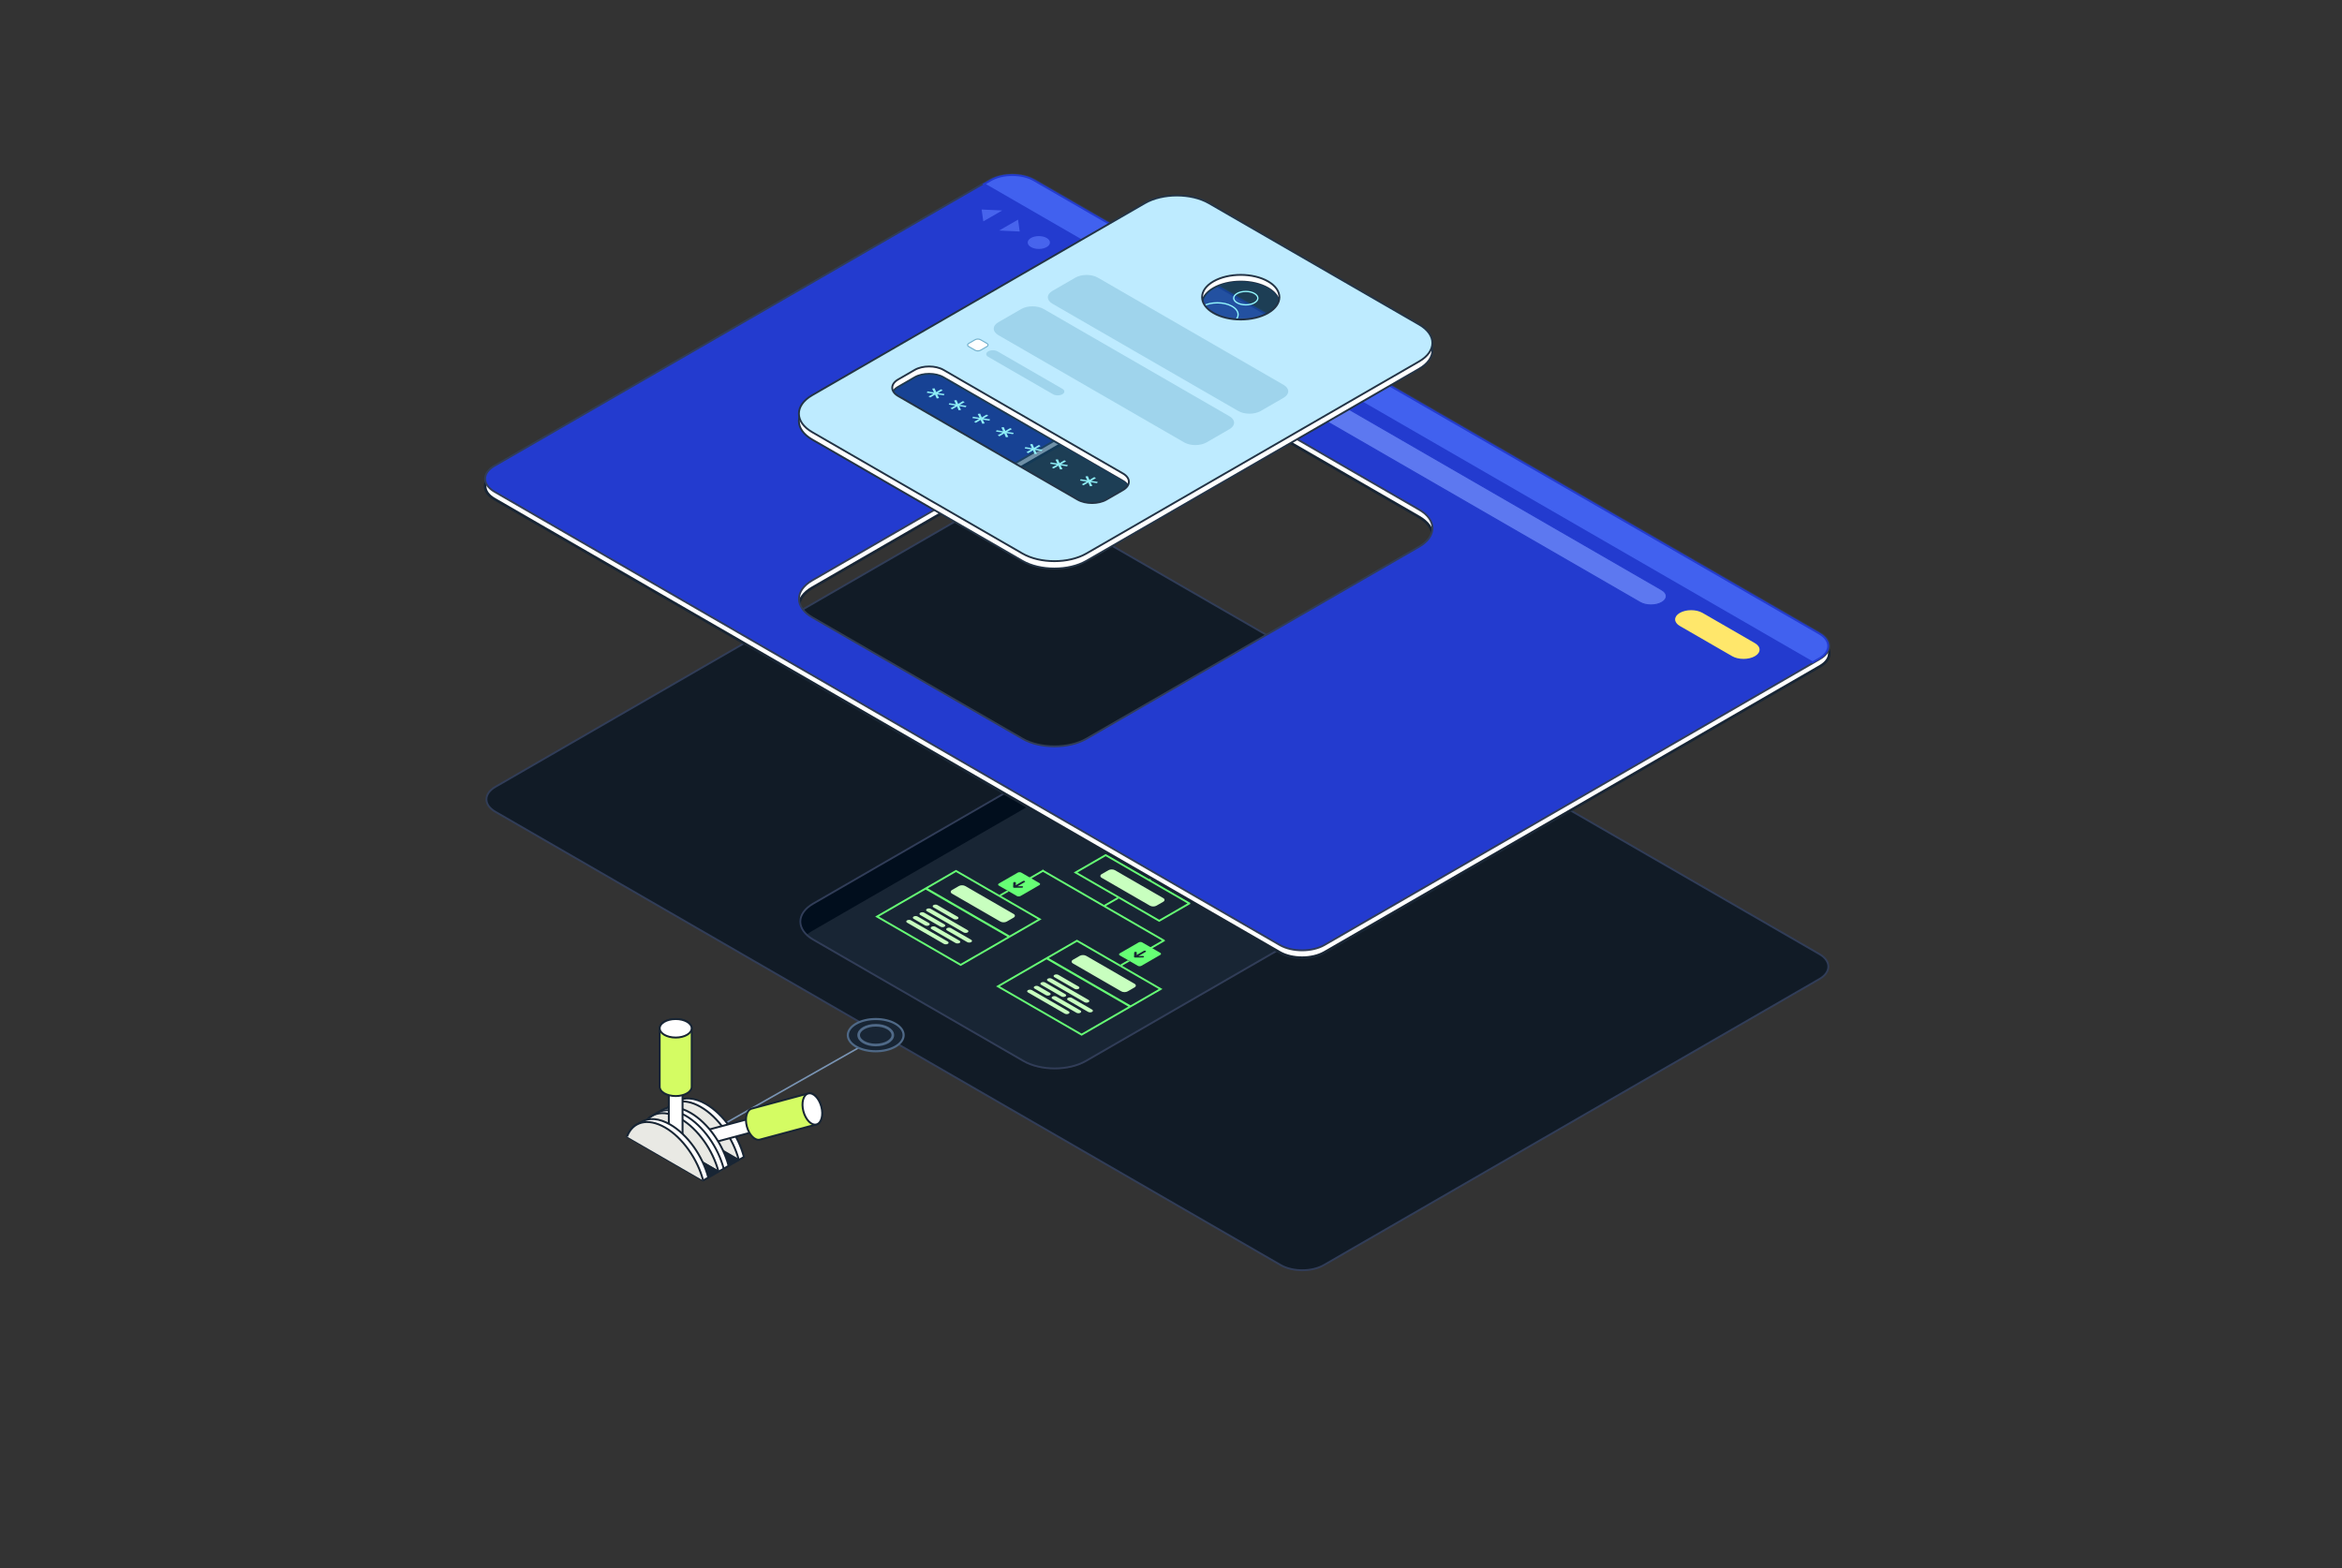 <svg width="890" height="596" fill="none" xmlns="http://www.w3.org/2000/svg"><rect width="100%" height="100%" fill="#333333" stroke="none"/><path d="m273.189 428.301 60-34" stroke="#7994B4" stroke-width=".6" stroke-linecap="round"/><path d="m255.443 419.636 1.958-1.129c2.773-1.601 6.61-1.368 10.846 1.078 6.675 3.85 12.353 12.054 14.464 20.141l-1.958 1.129-28.928-16.706c.772-2.068 2.024-3.589 3.618-4.513z" fill="#fff" stroke="#182534" stroke-width=".73" stroke-linejoin="round"/><path d="M251.825 424.149c2.111-5.649 7.789-7.294 14.464-3.443 6.675 3.85 12.353 12.054 14.464 20.142" fill="#E9E9E4" stroke="#182534" stroke-width=".73" stroke-linejoin="round"/><path d="M285.588 424.972c.371-.101.808.044 1.222.459.83.83 1.26 2.424.954 3.56-.153.567-.459.91-.83 1.011l-22.318 5.984c-.371.102-.808-.044-1.223-.459-.83-.829-1.259-2.424-.954-3.559.153-.568.459-.91.83-1.012l22.319-5.984z" fill="#fff" stroke="#182534" stroke-width=".728" stroke-miterlimit="10" stroke-linejoin="round"/><path d="M286.932 430.011c.804-.216 1.154-1.517.781-2.908-.372-1.39-1.326-2.342-2.13-2.127-.804.216-1.153 1.517-.781 2.907.373 1.391 1.326 2.343 2.13 2.128z" fill="#fff" stroke="#182534" stroke-width=".728" stroke-miterlimit="10" stroke-linejoin="round"/><path d="M307.135 415.598c.866-.233 1.892.109 2.861 1.077 1.943 1.944 2.94 5.664 2.227 8.321-.357 1.324-1.07 2.132-1.936 2.365l-21.489 5.758c-.866.233-1.892-.109-2.861-1.077-1.943-1.944-2.94-5.663-2.227-8.32.357-1.325 1.07-2.133 1.936-2.366l21.489-5.758z" fill="#D4FC63" stroke="#182534" stroke-width=".728" stroke-miterlimit="10" stroke-linejoin="round"/><path d="M310.283 427.358c1.876-.503 2.691-3.542 1.821-6.788-.869-3.247-3.095-5.471-4.971-4.968-1.875.502-2.691 3.541-1.821 6.788.87 3.246 3.096 5.47 4.971 4.968z" fill="#fff" stroke="#182534" stroke-width=".728" stroke-miterlimit="10" stroke-linejoin="round"/><path d="m280.754 440.854-28.928-16.706-3.88 2.242 28.935 16.706 3.873-2.242z" fill="#182534" stroke="#182534" stroke-width=".728" stroke-miterlimit="10" stroke-linejoin="round"/><path d="m249.613 423.007 1.958-1.128c2.773-1.602 6.61-1.369 10.846 1.077 6.675 3.851 12.353 12.055 14.464 20.142l-1.958 1.128-28.928-16.706c.772-2.067 2.024-3.588 3.618-4.513z" fill="#fff"/><path d="m249.613 423.007 1.958-1.128c2.773-1.602 6.61-1.369 10.846 1.077 6.675 3.851 12.353 12.055 14.464 20.142l-1.958 1.128-28.928-16.706c.772-2.067 2.024-3.588 3.618-4.513z" fill="#fff" stroke="#182534" stroke-width=".73" stroke-linejoin="round"/><path d="m247.867 424.249 1.958-1.128c2.773-1.602 6.609-1.369 10.846 1.077 6.675 3.851 12.353 12.054 14.464 20.142l-1.958 1.128-28.928-16.706c.772-2.067 2.024-3.589 3.618-4.513z" fill="#fff"/><path d="M244.124 428.61c2.111-5.649 7.789-7.294 14.464-3.443 6.675 3.851 12.353 12.054 14.464 20.142" fill="#E9E9E4" stroke="#182534" stroke-width=".73" stroke-linejoin="round"/><path d="m247.752 424.089 1.958-1.128c2.773-1.602 6.609-1.369 10.846 1.077 6.675 3.851 12.353 12.054 14.464 20.142l-1.958 1.128-28.928-16.706c.772-2.067 2.024-3.589 3.618-4.513z" stroke="#182534" stroke-width=".728" stroke-miterlimit="10" stroke-linejoin="round"/><path d="M254.161 414.063c0-.386.255-.772.764-1.063 1.019-.589 2.672-.589 3.691 0 .509.291.764.677.764 1.063v23.104c0 .386-.255.772-.764 1.063-1.019.59-2.672.59-3.691 0-.509-.291-.764-.677-.764-1.063v-23.104z" fill="#fff" stroke="#182534" stroke-width=".728" stroke-miterlimit="10" stroke-linejoin="round"/><path d="M256.775 415.573c1.439 0 2.606-.675 2.606-1.507 0-.832-1.167-1.507-2.606-1.507-1.439 0-2.606.675-2.606 1.507 0 .832 1.167 1.507 2.606 1.507z" fill="#fff" stroke="#182534" stroke-width=".728" stroke-miterlimit="10" stroke-linejoin="round"/><path d="M250.682 390.822c0-.902.597-1.798 1.784-2.489 2.38-1.376 6.231-1.376 8.611 0 1.187.684 1.784 1.587 1.784 2.482v22.246c0 .902-.597 1.798-1.784 2.482-2.38 1.376-6.231 1.376-8.611 0-1.187-.684-1.784-1.587-1.784-2.49v-22.245.014z" fill="#D4FC63" stroke="#182534" stroke-width=".728" stroke-miterlimit="10" stroke-linejoin="round"/><path d="M256.776 394.337c3.361 0 6.085-1.574 6.085-3.516s-2.724-3.516-6.085-3.516c-3.361 0-6.086 1.574-6.086 3.516s2.725 3.516 6.086 3.516z" fill="#fff" stroke="#182534" stroke-width=".728" stroke-miterlimit="10" stroke-linejoin="round"/><path d="m273.052 445.308-28.928-16.706-3.88 2.242 28.928 16.706 3.88-2.242z" fill="#182534" stroke="#182534" stroke-width=".728" stroke-miterlimit="10" stroke-linejoin="round"/><path d="m241.905 427.46 1.958-1.128c2.773-1.602 6.61-1.369 10.846 1.077 6.675 3.851 12.353 12.055 14.464 20.142l-1.958 1.128-28.928-16.706c.772-2.067 2.024-3.588 3.618-4.513z" fill="#fff" stroke="#182534" stroke-width=".73" stroke-linejoin="round"/><path d="M238.287 431.973c2.111-5.648 7.789-7.293 14.464-3.443 6.675 3.851 12.353 12.055 14.464 20.142" fill="#E9E9E4" stroke="#182534" stroke-width=".73" stroke-linejoin="round"/><path d="M691.415 362.621 392.982 190.336c-4.529-2.615-11.872-2.615-16.401 0l-188.327 108.72c-4.529 2.615-4.529 6.854 0 9.469L486.688 480.81c4.529 2.615 11.872 2.615 16.401.001L691.415 372.09c4.529-2.615 4.529-6.854 0-9.469z" fill="#111B26" stroke="#313D58" stroke-width=".701"/><path d="m539.398 316.386-79.914-46.134c-6.71-3.874-17.588-3.874-24.298 0l-126.453 73.001c-6.71 3.874-6.71 10.154 0 14.028l79.913 46.134c6.71 3.873 17.589 3.873 24.299 0l126.453-73.001c6.71-3.874 6.71-10.154 0-14.028z" fill="#182534"/><path fill-rule="evenodd" clip-rule="evenodd" d="M459.484 270.252c-6.71-3.873-17.588-3.873-24.298 0l-126.453 73.002c-5.772 3.332-6.579 8.444-2.422 12.274a13.623 13.623 0 0 1 2.422-1.753l126.453-73.001c6.71-3.874 17.588-3.874 24.298 0l79.914 46.134a13.614 13.614 0 0 1 2.421 1.753c4.158-3.83 3.351-8.942-2.421-12.274l-79.914-46.135z" fill="#010E1D"/><path d="m539.095 316.562-79.914-46.134c-6.542-3.777-17.149-3.777-23.691 0L309.037 343.43c-6.543 3.776-6.543 9.9 0 13.677l79.913 46.134c6.542 3.777 17.149 3.777 23.691 0l126.454-73.002c6.542-3.776 6.542-9.9 0-13.677z" stroke="#313D58" stroke-width=".701"/><path d="M451.972 343.357 420.174 325l-11.445 6.608 31.798 18.356 11.445-6.607zM395.108 349.38l-31.798-18.357-11.445 6.608 31.798 18.357 11.445-6.608zM441.057 375.904l-31.798-18.357-11.445 6.607 31.797 18.357 11.446-6.607zM383.558 356.048l-31.798-18.357-18.476 10.667 31.798 18.357 18.476-10.667zM429.505 382.572l-31.798-18.357-18.476 10.666 31.798 18.357 18.476-10.666z" fill="#182534" stroke="#66FF75" stroke-width=".701"/><path d="m455.505 323.59-18.582 10.727M424.87 341.277l-5.022 2.9M396.632 330.773l-16.573 9.568M442.58 357.297l-16.573 9.567M441.972 357.297l-45.948-26.526" stroke="#66FF75" stroke-width=".701"/><path d="m451.759 330.372-6.024-3.477-6.884 3.974 6.024 3.478 6.884-3.975z" fill="#182534"/><path d="m452.842 329.01-6.852-3.956a1.383 1.383 0 0 0-.692-.159 1.472 1.472 0 0 0-.704.174l-7.115 4.108c-.189.109-.297.255-.302.406-.005.151.094.295.276.4l6.852 3.955c.181.105.431.163.693.16.261-.003.515-.066.703-.175l7.115-4.107c.189-.109.297-.255.302-.406.005-.151-.094-.295-.276-.4zm-6.689 1.768-2.793.03a.836.836 0 0 1-.189-.019.59.59 0 0 1-.158-.06.305.305 0 0 1-.104-.092.178.178 0 0 1-.034-.109l.052-1.612c.003-.076.057-.149.152-.203a.736.736 0 0 1 .352-.088.702.702 0 0 1 .346.08c.091.053.141.125.139.2l-.031.925 2.699-1.558a.736.736 0 0 1 .352-.088.705.705 0 0 1 .346.08c.091.053.14.125.138.2-.002.076-.057.149-.151.203l-2.699 1.558 1.601-.017a.693.693 0 0 1 .347.079c.091.053.141.125.138.2-.002.076-.057.149-.151.204a.736.736 0 0 1-.352.087z" fill="#66FF75"/><path d="m393.89 336.974-6.024-3.478-6.884 3.975 6.024 3.477 6.884-3.974z" fill="#182534"/><path d="m394.974 335.615-6.852-3.955a1.387 1.387 0 0 0-.693-.16 1.475 1.475 0 0 0-.704.175l-7.115 4.107c-.188.109-.297.255-.302.406-.005.152.094.295.276.4l6.852 3.956c.182.105.431.162.693.159.262-.003.515-.065.704-.174l7.114-4.108c.189-.109.298-.255.303-.406.005-.151-.095-.295-.276-.4zm-6.69 1.768-2.793.031a.821.821 0 0 1-.188-.02.585.585 0 0 1-.159-.06.323.323 0 0 1-.104-.091.182.182 0 0 1-.034-.109l.053-1.613c.002-.075.057-.148.151-.203a.736.736 0 0 1 .352-.087.695.695 0 0 1 .347.079c.091.053.14.125.138.201l-.031.924 2.699-1.558a.736.736 0 0 1 .352-.087.681.681 0 0 1 .346.08c.091.052.141.124.138.2-.002.075-.057.148-.151.203l-2.699 1.558 1.602-.018a.689.689 0 0 1 .346.08c.091.052.141.124.139.2-.003.075-.057.149-.152.203a.725.725 0 0 1-.352.087z" fill="#66FF75"/><path d="m439.838 363.501-6.024-3.478-6.884 3.975 6.024 3.478 6.884-3.975z" fill="#182534"/><path d="m440.922 362.139-6.852-3.956a1.387 1.387 0 0 0-.693-.159 1.487 1.487 0 0 0-.704.174l-7.114 4.108c-.189.109-.298.255-.303.406-.005.151.095.295.276.4l6.852 3.956c.182.105.431.162.693.159.262-.003.515-.066.704-.175l7.115-4.107c.188-.109.297-.255.302-.406.005-.151-.094-.295-.276-.4zm-6.69 1.768-2.793.031a.821.821 0 0 1-.188-.02.585.585 0 0 1-.159-.06.314.314 0 0 1-.104-.092.184.184 0 0 1-.034-.108l.053-1.613c.002-.076.057-.149.151-.203a.74.74 0 0 1 .352-.088.706.706 0 0 1 .347.08c.091.053.141.125.138.2l-.03.925 2.698-1.558a.728.728 0 0 1 .352-.087.695.695 0 0 1 .347.079c.09.053.14.125.138.2-.003.076-.057.149-.152.203l-2.698 1.558 1.601-.017a.695.695 0 0 1 .347.079c.091.053.14.125.138.201-.003.075-.057.148-.151.203a.74.74 0 0 1-.353.087z" fill="#66FF75"/><path d="m442.046 341.332-18.368-10.603c-.671-.388-1.759-.388-2.43 0l-2.592 1.496c-.671.388-.671 1.016 0 1.403l18.367 10.604c.671.387 1.759.387 2.43 0l2.593-1.497c.671-.387.671-1.015 0-1.403zM385.182 347.356l-18.368-10.604c-.671-.387-1.759-.387-2.43 0l-2.592 1.497c-.671.387-.671 1.015 0 1.402l18.368 10.604c.671.387 1.758.387 2.429 0l2.593-1.496c.671-.388.671-1.016 0-1.403zM431.13 373.883l-18.368-10.604c-.671-.387-1.759-.387-2.43 0l-2.592 1.497c-.671.387-.671 1.015 0 1.403l18.368 10.603c.671.388 1.758.388 2.429 0l2.593-1.496c.671-.388.671-1.016 0-1.403zM363.935 348.429l-7.683-4.436c-.416-.24-1.09-.24-1.506 0-.416.241-.416.63 0 .87l7.683 4.436c.416.24 1.09.24 1.506 0 .416-.241.416-.63 0-.87zM353.017 350.822l-4.298-2.481c-.416-.24-1.09-.24-1.506 0-.416.24-.416.63 0 .87l4.297 2.481c.416.24 1.091.24 1.507 0 .416-.24.416-.63 0-.87zM367.712 353.508l-13.971-8.065c-.416-.24-1.09-.24-1.506 0-.416.24-.416.629 0 .869l13.97 8.066c.416.24 1.091.24 1.507 0 .416-.241.416-.63 0-.87zM360.179 357.856l-13.971-8.066c-.416-.24-1.09-.24-1.506 0-.416.241-.416.63 0 .87l13.97 8.065c.416.241 1.091.241 1.507 0 .416-.24.416-.629 0-.869zM364.624 357.524l-9.134-5.273c-.416-.24-1.09-.24-1.506 0-.416.24-.416.63 0 .87l9.134 5.273c.416.24 1.09.24 1.506 0 .416-.24.416-.63 0-.87zM358.913 351.327l-7.683-4.435c-.416-.24-1.09-.24-1.506 0-.416.24-.416.63 0 .87l7.683 4.435c.416.24 1.09.24 1.506 0 .416-.24.416-.63 0-.87zM369.07 357.191l-7.683-4.436c-.416-.24-1.09-.24-1.506 0-.416.24-.416.63 0 .87l7.683 4.435c.416.241 1.09.241 1.506 0 .416-.24.416-.629 0-.869zM409.883 374.952l-7.683-4.435c-.416-.24-1.09-.24-1.506 0-.416.24-.416.63 0 .87l7.683 4.435c.416.24 1.09.24 1.506 0 .416-.24.416-.63 0-.87zM398.965 377.345l-4.298-2.48c-.416-.241-1.09-.241-1.506 0-.416.24-.416.629 0 .869l4.297 2.481c.416.24 1.091.24 1.507 0 .416-.24.416-.629 0-.87zM413.66 380.031l-13.971-8.065c-.416-.24-1.09-.24-1.506 0-.416.24-.416.63 0 .87l13.97 8.065c.416.24 1.091.24 1.507 0 .416-.24.416-.629 0-.87zM406.127 384.383l-13.971-8.065c-.416-.24-1.09-.24-1.506 0-.416.24-.416.629 0 .869l13.97 8.066c.416.24 1.091.24 1.507 0 .416-.241.416-.63 0-.87zM410.572 384.048l-9.134-5.273c-.416-.24-1.09-.24-1.506 0-.416.24-.416.629 0 .87l9.134 5.273c.416.24 1.09.24 1.506 0 .416-.241.416-.63 0-.87zM404.861 377.855l-7.683-4.436c-.416-.24-1.09-.24-1.506 0-.416.24-.416.63 0 .87l7.683 4.435c.416.241 1.09.241 1.506 0 .416-.24.416-.629 0-.869zM415.018 383.714l-7.683-4.435c-.416-.241-1.09-.241-1.506 0-.416.24-.416.629 0 .869l7.683 4.436c.416.24 1.09.24 1.506 0 .416-.24.416-.63 0-.87z" fill="#C8FFBF"/><path opacity=".7" d="m485.612 322.347-32.206-18.592c-1.754-1.013-4.596-1.013-6.35 0-1.753 1.012-1.753 2.653 0 3.665l32.206 18.592c1.754 1.013 4.596 1.013 6.35 0 1.753-1.012 1.753-2.653 0-3.665z" fill="#253343"/><path fill-rule="evenodd" clip-rule="evenodd" d="M393.214 71.14c-4.697-2.712-12.312-2.712-17.009 0L187.879 179.86c-4.697 2.711-4.697 7.108 0 9.819l298.433 172.286c4.697 2.711 12.312 2.711 17.009 0l188.326-108.721c4.697-2.711 4.697-7.108 0-9.819L393.214 71.139zm66.199 79.26c-6.71-3.874-17.589-3.874-24.299 0l-126.453 73.001c-6.71 3.873-6.71 10.154 0 14.027l79.914 46.135c6.71 3.873 17.589 3.873 24.298 0l126.454-73.002c6.709-3.873 6.709-10.154 0-14.027L459.413 150.4z" fill="#fff"/><path fill-rule="evenodd" clip-rule="evenodd" d="M393.214 71.14c-4.697-2.712-12.312-2.712-17.009 0L187.879 179.86c-4.697 2.711-4.697 7.108 0 9.819l298.433 172.286c4.697 2.711 12.312 2.711 17.009 0l188.326-108.721c4.697-2.711 4.697-7.108 0-9.819L393.214 71.139zm66.199 79.26c-6.71-3.874-17.589-3.874-24.299 0l-126.453 73.001c-6.71 3.873-6.71 10.154 0 14.027l79.914 46.135c6.71 3.873 17.589 3.873 24.298 0l126.454-73.002c6.709-3.873 6.709-10.154 0-14.027L459.413 150.4z" fill="#fff" stroke="#182534"/><path fill-rule="evenodd" clip-rule="evenodd" d="M393.214 68.334c-4.697-2.711-12.312-2.711-17.009 0L187.879 177.055c-4.697 2.712-4.697 7.108 0 9.819L486.312 359.16c4.697 2.712 12.312 2.712 17.009 0l188.326-108.721c4.697-2.711 4.697-7.107 0-9.819L393.214 68.334zm66.199 79.261c-6.71-3.874-17.589-3.874-24.299 0l-126.453 73.001c-6.71 3.874-6.71 10.154 0 14.028l79.914 46.134c6.71 3.874 17.589 3.874 24.298 0l126.454-73.001c6.709-3.874 6.709-10.154 0-14.028l-79.914-46.134z" fill="#314FD0"/><path fill-rule="evenodd" clip-rule="evenodd" d="M393.214 68.334c-4.697-2.711-12.312-2.711-17.009 0L187.879 177.055c-4.697 2.712-4.697 7.108 0 9.819L486.312 359.16c4.697 2.712 12.312 2.712 17.009 0l188.326-108.721c4.697-2.711 4.697-7.107 0-9.819L393.214 68.334zm66.199 79.261c-6.71-3.874-17.589-3.874-24.299 0l-126.453 73.001c-6.71 3.874-6.71 10.154 0 14.028l79.914 46.134c6.71 3.874 17.589 3.874 24.298 0l126.454-73.001c6.709-3.874 6.709-10.154 0-14.028l-79.914-46.134z" fill="#233BCF" stroke="#313D58" stroke-width=".7"/><path opacity=".7" d="m373.673 84.141-.635-4.512 7.813.365-7.178 4.147zM386.875 83.473l.635 4.512-7.815-.368 7.18-4.144zM398.996 92.175c0 1.347-1.891 2.44-4.225 2.44-2.334 0-4.225-1.093-4.225-2.44s1.891-2.44 4.225-2.44c2.334 0 4.225 1.093 4.225 2.44z" fill="#5876FA"/><path d="M376.509 68.512c4.529-2.615 11.872-2.615 16.401 0l298.433 172.286c4.53 2.614 4.53 6.853 0 9.468l-2.533 1.463L373.976 69.974l2.533-1.462z" fill="#4161EF" stroke="#233BCF" stroke-width=".701"/><path d="M631.525 224.19 412.336 97.652c-2.279-1.316-5.975-1.316-8.255 0-2.279 1.316-2.279 3.45 0 4.766l219.19 126.538c2.279 1.316 5.975 1.316 8.254 0 2.28-1.316 2.28-3.45 0-4.766z" fill="#5D78F0" stroke="#233BCF" stroke-width=".421"/><path d="m666.881 244.425-19.899-11.488c-2.38-1.374-6.239-1.374-8.619 0-2.381 1.374-2.381 3.602 0 4.976l19.899 11.488c2.38 1.374 6.239 1.374 8.619 0s2.38-3.602 0-4.976z" fill="#FFE76B"/><path fill-rule="evenodd" clip-rule="evenodd" d="M435.083 80.01c6.709-3.873 17.588-3.873 24.298 0l79.914 46.135c6.71 3.874 6.71 10.154 0 14.028l-126.453 73.001c-6.71 3.874-17.589 3.874-24.298 0L308.63 167.04c-6.71-3.874-6.71-10.154 0-14.028l126.453-73.001zm46.808 41.489c-5.737 3.312-15.038 3.312-20.775 0-5.737-3.312-5.737-8.682 0-11.993 5.737-3.312 15.038-3.312 20.775 0 5.737 3.311 5.737 8.681 0 11.993zM358.545 143.39c-3.019-1.744-7.915-1.744-10.934 0l-6.281 3.626c-3.02 1.743-3.02 4.569 0 6.312l68.179 39.36c3.019 1.743 7.915 1.743 10.934 0l6.281-3.626c3.02-1.743 3.02-4.57 0-6.313l-68.179-39.359z" fill="#fff" stroke="#233345" stroke-width=".7"/><path opacity=".6" d="m426.724 182.75-68.179-39.359c-3.019-1.744-7.915-1.744-10.934 0l-6.281 3.626c-3.02 1.743-3.02 4.569 0 6.312l68.179 39.36c3.019 1.743 7.915 1.743 10.934 0l6.281-3.626c3.019-1.744 3.019-4.57 0-6.313z" fill="#10466D"/><path d="m352.848 150.685.668.386 1.82-1.076.635 1.449.905-.137-.711-1.442 2.51.404.237-.523-2.51-.367 1.853-1.044-.668-.386-1.799 1.076-.646-1.455-.905.137.7 1.449-2.499-.411-.237.523 2.521.373-1.874 1.044zM361.186 155.179l.668.385 1.82-1.076.636 1.449.905-.136-.711-1.444 2.51.405.237-.522-2.51-.367 1.852-1.046-.667-.384-1.799 1.075-.647-1.456-.904.138.7 1.448-2.499-.409-.237.521 2.52.373-1.874 1.046zM370.165 160.307l.667.385 1.821-1.076.635 1.449.905-.136-.711-1.443 2.51.404.237-.522-2.51-.367 1.853-1.045-.668-.385-1.799 1.075-.646-1.455-.905.137.7 1.449-2.499-.41-.237.522 2.521.373-1.874 1.045zM379.144 165.439l.668.385 1.82-1.075.636 1.449.905-.137-.711-1.443 2.51.404.237-.522-2.51-.367 1.852-1.045-.667-.385-1.799 1.076-.647-1.455-.904.136.7 1.449-2.499-.41-.237.522 2.52.373-1.874 1.045zM390.047 171.854l.668.385 1.82-1.076.636 1.449.905-.137-.711-1.442 2.509.404.237-.522-2.509-.367 1.852-1.045-.668-.386-1.798 1.076-.647-1.455-.905.137.701 1.449-2.499-.411-.237.523 2.52.373-1.874 1.045zM399.722 177.675l.668.385 1.82-1.076.636 1.449.905-.137-.711-1.442 2.51.404.237-.522-2.51-.367 1.853-1.045-.668-.385-1.799 1.075-.646-1.455-.905.137.7 1.449-2.499-.411-.237.523 2.52.373-1.874 1.045zM411.086 184.069l.668.385 1.82-1.076.636 1.449.905-.137-.711-1.442 2.509.404.237-.522-2.509-.367 1.852-1.045-.667-.386-1.799 1.076-.647-1.455-.904.137.7 1.449-2.499-.411-.237.523 2.52.373-1.874 1.045z" fill="#8EEEF6"/><path opacity=".6" d="M461.115 121.502c5.737 3.312 15.039 3.312 20.776 0s5.737-8.681 0-11.993c-5.737-3.312-15.039-3.312-20.776 0s-5.737 8.681 0 11.993z" fill="#10466D"/><path d="M478.005 113.309c0 .646-.455 1.277-1.293 1.761-.832.48-1.997.785-3.297.785s-2.466-.305-3.297-.785c-.838-.484-1.294-1.115-1.294-1.761 0-.647.456-1.278 1.294-1.762.831-.48 1.997-.785 3.297-.785s2.465.305 3.297.785c.838.484 1.293 1.115 1.293 1.762zM462.61 115.086c1.943 0 3.874.405 5.385 1.204l.24.138c1.546.891 2.263 2.026 2.263 3.111 0 1.086-.717 2.221-2.263 3.112l-.011.006-.009.007c-.041.029-.09.053-.157.086-2.742-.246-5.376-.974-7.469-2.185-2.034-1.176-3.24-2.622-3.684-4.094l.073-.045c1.545-.889 3.582-1.34 5.632-1.34z" stroke="#95F9FF" stroke-width=".491"/><path fill-rule="evenodd" clip-rule="evenodd" d="M435.083 77.206c6.709-3.874 17.588-3.874 24.298 0l79.914 46.135c6.71 3.873 6.71 10.153 0 14.027l-126.453 73.001c-6.71 3.874-17.589 3.874-24.298 0l-79.914-46.134c-6.71-3.874-6.71-10.154 0-14.027l126.453-73.002zm46.808 41.74c-5.737 3.312-15.038 3.312-20.775 0-5.737-3.312-5.737-8.682 0-11.994 5.737-3.312 15.038-3.312 20.775 0 5.737 3.312 5.737 8.682 0 11.994zm-123.346 21.639c-3.019-1.743-7.915-1.743-10.934 0l-6.281 3.626c-3.02 1.743-3.02 4.569 0 6.312l68.179 39.36c3.019 1.743 7.915 1.743 10.934 0l6.281-3.626c3.02-1.743 3.02-4.569 0-6.312l-68.179-39.36z" fill="#BEEBFF" stroke="#233345" stroke-width=".7"/><path d="m487.788 146.276-70.609-40.763c-2.348-1.355-6.156-1.355-8.504 0l-8.711 5.029c-2.349 1.356-2.349 3.554 0 4.91l70.609 40.762c2.348 1.356 6.156 1.356 8.504 0l8.711-5.029c2.348-1.355 2.348-3.553 0-4.909zM467.218 158.202l-70.609-40.763c-2.348-1.356-6.156-1.356-8.504 0l-8.711 5.029c-2.348 1.356-2.348 3.554 0 4.91l70.609 40.762c2.348 1.356 6.156 1.356 8.504 0l8.711-5.029c2.348-1.356 2.348-3.554 0-4.909zM403.732 147.773l-24.638-14.223c-.986-.569-2.584-.569-3.57 0-.986.569-.986 1.492 0 2.061l24.638 14.223c.986.569 2.584.569 3.57 0 .986-.569.986-1.491 0-2.061z" fill="#9FD4EC"/><path d="m375.047 130.518-2.43-1.402c-.57-.33-1.495-.33-2.065 0l-2.43 1.402c-.57.33-.57.864 0 1.193l2.43 1.403c.57.329 1.495.329 2.065 0l2.43-1.403c.571-.329.571-.863 0-1.193z" fill="#fff" stroke="#75B2CD" stroke-width=".421"/><path d="M340.284 397.753c-4.14 2.39-10.85 2.39-14.99 0-4.14-2.39-4.14-6.27 0-8.659 4.14-2.391 10.85-2.391 14.99 0 4.14 2.389 4.14 6.269 0 8.659z" fill="#182534" stroke="#4F6987" stroke-width=".8" stroke-miterlimit="10"/><path d="M332.794 397.172c3.585 0 6.49-1.679 6.49-3.75 0-2.072-2.905-3.75-6.49-3.75-3.584 0-6.49 1.678-6.49 3.75 0 2.071 2.906 3.75 6.49 3.75z" fill="#182534" stroke="#4F6987" stroke-miterlimit="10"/></svg>